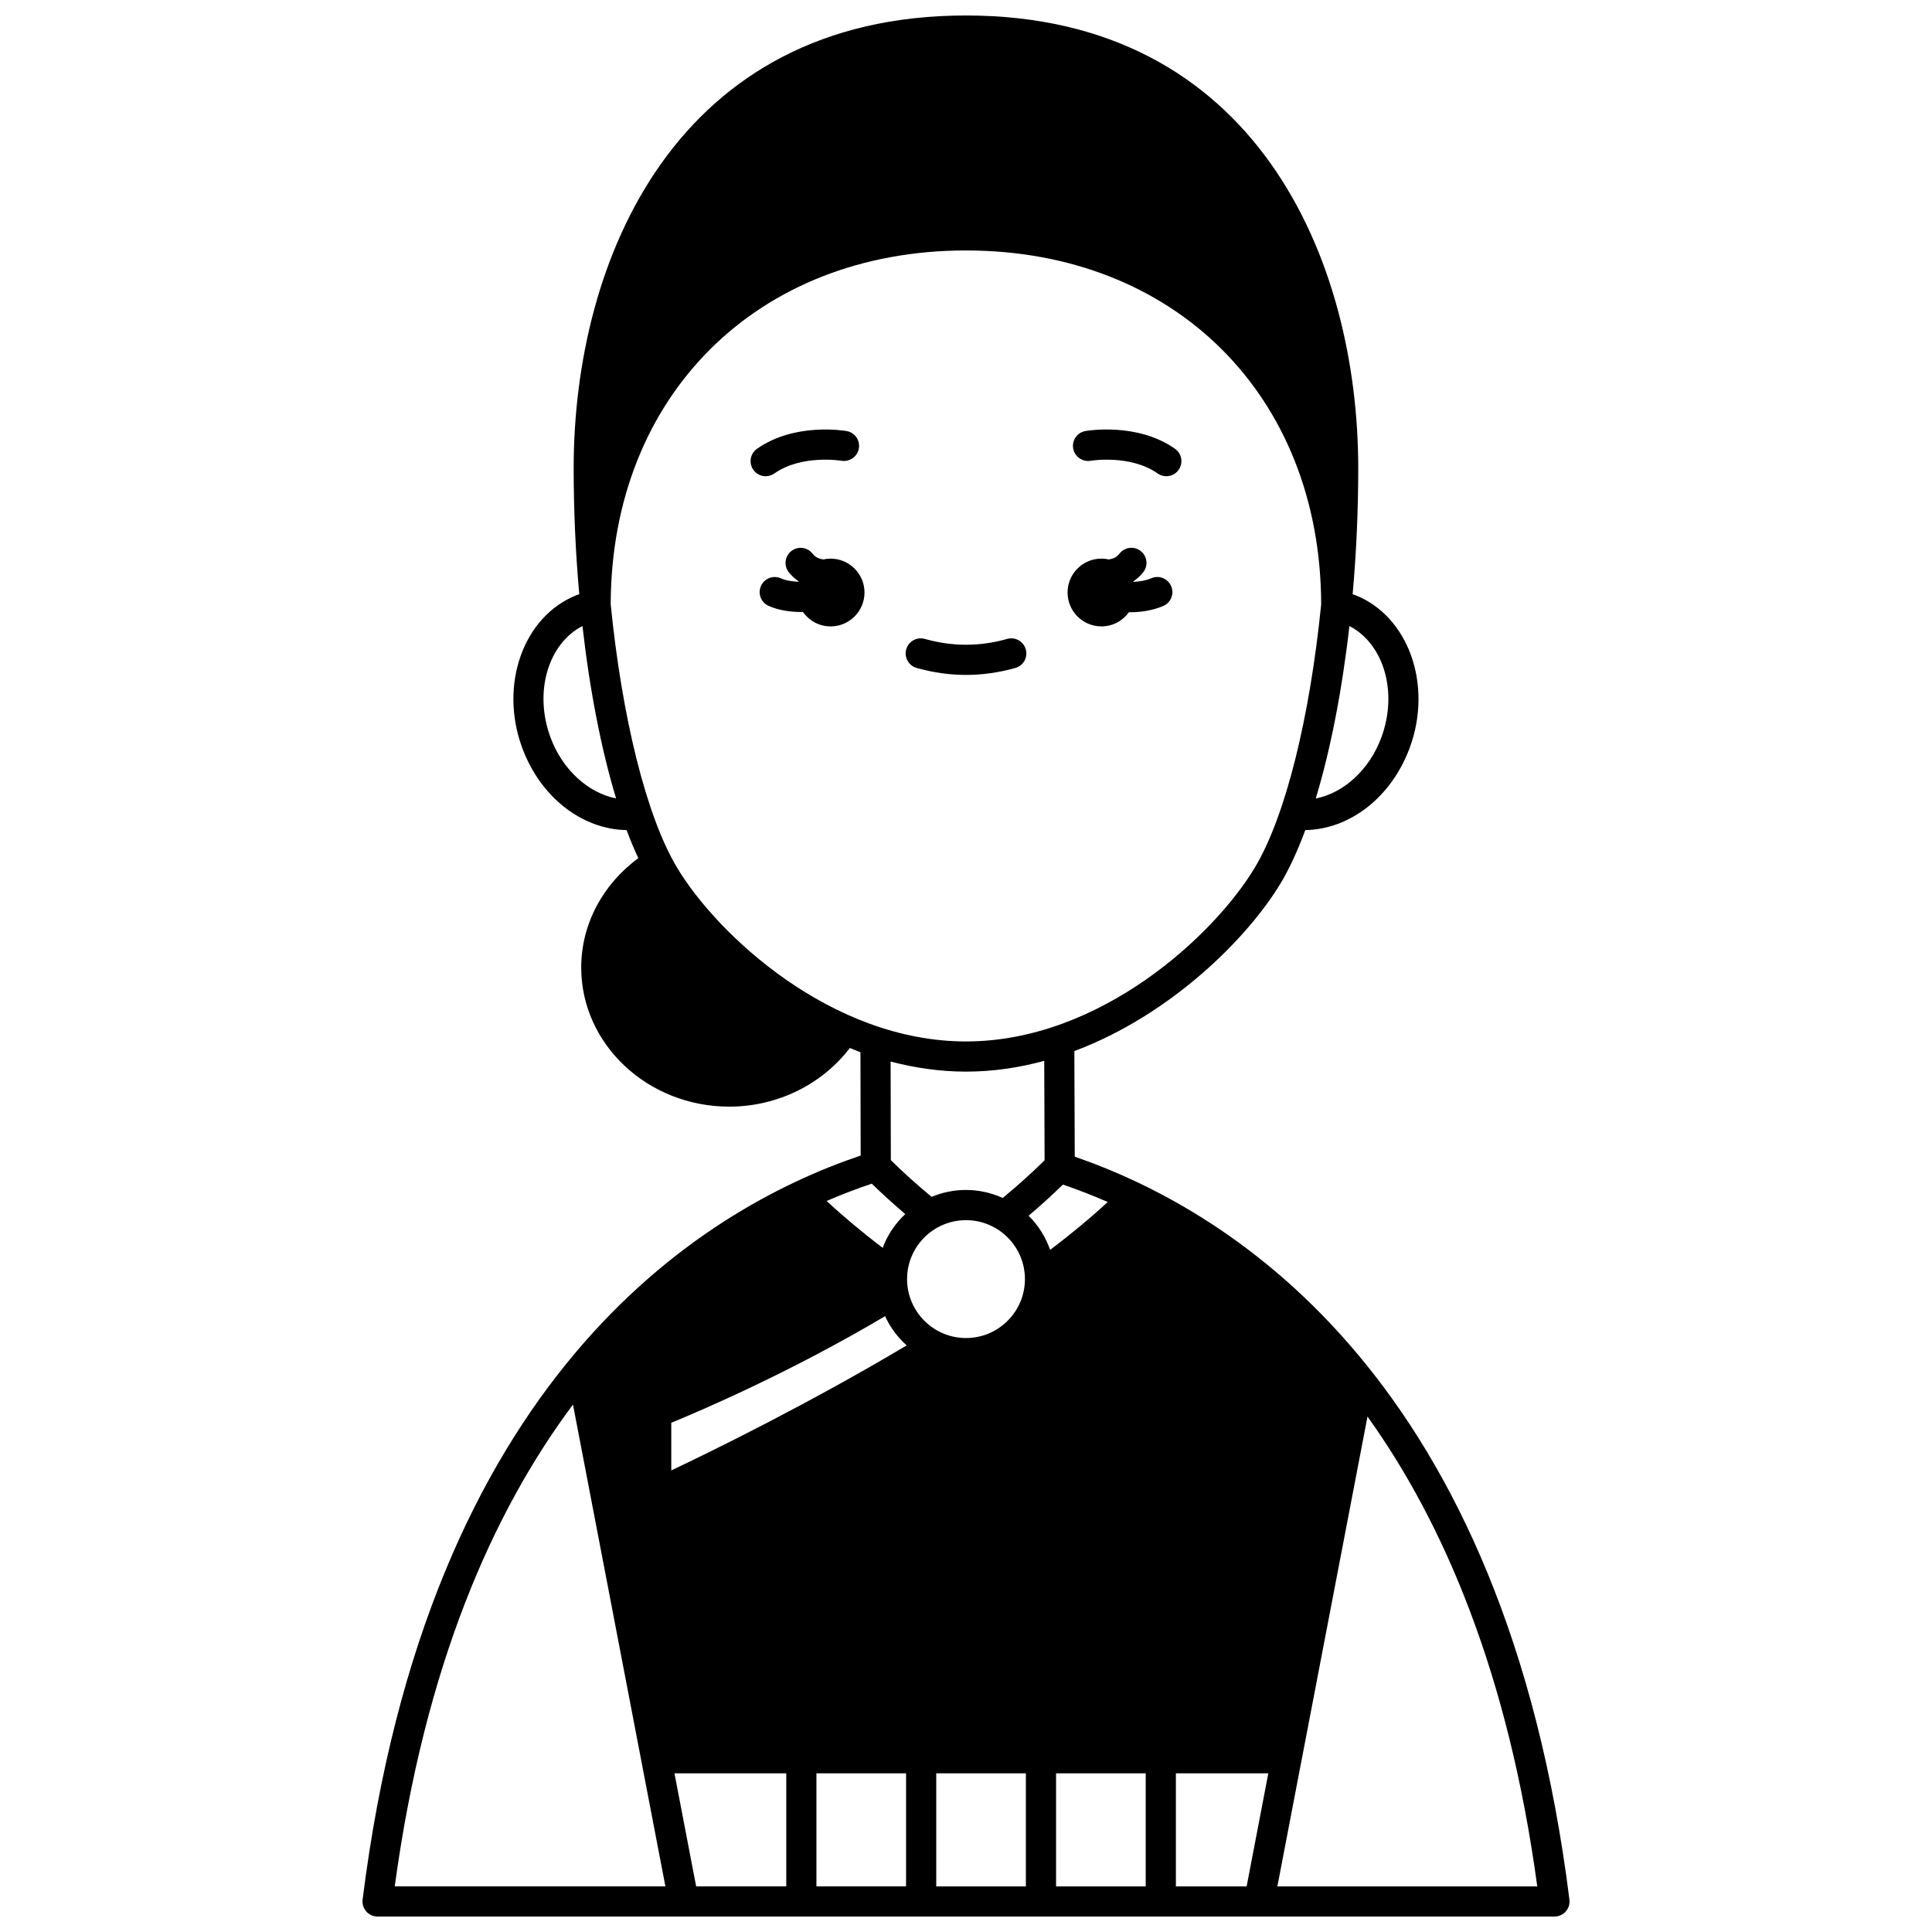 <?xml version="1.0" encoding="UTF-8"?>
<!-- Uploaded to: SVG Repo, www.svgrepo.com, Generator: SVG Repo Mixer Tools -->
<svg width="800px" height="800px" version="1.1" viewBox="144 144 512 512" xmlns="http://www.w3.org/2000/svg">
 <defs>
  <clipPath id="a">
   <path d="m240 148.09h320v503.81h-320z"/>
  </clipPath>
 </defs>
 <path d="m435.9 310c3.008 0 5.648-1.492 7.281-3.758 0.082 0 0.164 0.012 0.25 0.012 2.941 0 6.062-0.473 8.84-1.668 2.031-0.867 2.973-3.219 2.098-5.25-0.867-2.031-3.238-2.977-5.25-2.098-1.469 0.629-3.125 0.891-4.738 0.969-0.016-0.043-0.023-0.09-0.039-0.133 0.98-0.684 1.891-1.469 2.66-2.465 1.348-1.75 1.016-4.262-0.734-5.606-1.75-1.348-4.258-1.02-5.606 0.734-0.758 0.988-1.758 1.375-2.828 1.52-0.629-0.133-1.27-0.219-1.934-0.219-4.957 0-8.98 4.023-8.98 8.98 0 4.961 4.016 8.98 8.98 8.98z"/>
 <path d="m364.11 292.04c-0.668 0-1.312 0.082-1.934 0.219-1.066-0.145-2.066-0.531-2.828-1.52-1.348-1.746-3.852-2.078-5.606-0.734-1.75 1.344-2.082 3.856-0.734 5.606 0.766 0.996 1.68 1.781 2.66 2.461-0.012 0.031-0.02 0.062-0.027 0.098-1.691-0.059-3.383-0.32-4.691-0.902-2.027-0.898-4.387 0.004-5.281 2.019-0.902 2.016 0.004 4.383 2.019 5.281 2.59 1.16 5.723 1.625 8.742 1.625 0.121 0 0.23-0.016 0.352-0.02 1.625 2.312 4.301 3.832 7.34 3.832 4.957 0 8.98-4.023 8.98-8.98-0.004-4.965-4.035-8.984-8.992-8.984z"/>
 <g clip-path="url(#a)">
  <path d="m428.82 450.54-0.105-27.992c25.777-9.664 46.078-30.164 54.664-44.473 2.336-3.894 4.523-8.648 6.539-14.094 11.781-0.168 22.859-8.73 27.684-21.844 6.129-16.676-0.328-34.801-14.402-40.406-0.234-0.094-0.496-0.164-0.738-0.25 0.969-10.836 1.484-22.098 1.484-33.418 0-55.336-27.23-119.96-103.96-119.96s-103.96 64.621-103.96 119.96c0 11.328 0.516 22.582 1.484 33.418-0.242 0.09-0.508 0.156-0.742 0.25-14.07 5.606-20.527 23.73-14.398 40.402 4.82 13.125 15.898 21.68 27.684 21.848 0.992 2.676 2.031 5.129 3.102 7.449-9.488 6.965-15.129 17.582-15.129 28.988 0 20.32 17.605 36.855 39.25 36.855 12.723 0 24.625-5.914 31.941-15.551 0.938 0.375 1.855 0.789 2.809 1.137l0.059 27.375c-43.168 14.578-114.77 59.457-131.99 197.18-0.145 1.141 0.211 2.281 0.969 3.144 0.758 0.859 1.852 1.352 3 1.352h311.88c1.148 0 2.238-0.492 3-1.352 0.754-0.859 1.113-2.004 0.969-3.144-17.133-137.06-88.305-182.12-131.09-196.88zm81.277-111.17c-3.191 8.672-10.047 14.805-17.406 16.234 3.91-12.922 6.981-28.621 8.914-45.703 9.062 4.676 12.918 17.434 8.492 29.469zm-220.23-0.004c-4.426-12.031-0.57-24.793 8.492-29.469 1.93 17.078 5.004 32.773 8.914 45.691-7.34-1.441-14.219-7.551-17.406-16.223zm33.574 34.586c-8.215-13.684-14.621-40.012-17.598-69.785 0.121-55.234 38.801-93.793 94.16-93.793 55.336 0 93.996 38.559 94.121 93.793-2.977 29.777-9.387 56.102-17.598 69.785-10.68 17.805-40.91 46.043-76.543 46.043-35.637 0-65.863-28.238-76.543-46.043zm97.387 77.543c-3.356 3.309-7.074 6.648-11.094 9.98-2.973-1.352-6.262-2.125-9.73-2.125-3.231 0-6.309 0.656-9.117 1.836-3.894-3.238-7.519-6.496-10.805-9.73l-0.059-26.137c6.41 1.68 13.086 2.672 19.961 2.672 7.152 0 14.094-1.047 20.75-2.856zm-45.797 6.191c2.75 2.684 5.727 5.371 8.871 8.059-2.637 2.465-4.703 5.519-5.992 8.957-5.582-4.281-10.551-8.441-14.844-12.434 4.184-1.805 8.188-3.32 11.965-4.582zm-126.42 186.22c7.949-58.535 26.031-99.289 47.234-127.68l24.492 127.68zm103.75 0h-23.875l-5.746-29.961h29.625v29.961zm31.754 0h-23.754v-29.961h23.754zm-62.219-110.23v-12.629c7.68-3.148 31.566-13.352 56.66-28.246 1.363 2.965 3.32 5.59 5.723 7.746-25.953 15.465-51.426 27.934-62.383 33.129zm62.488-50.703c0-8.613 7.004-15.617 15.617-15.617 8.613 0 15.617 7.004 15.617 15.617 0.004 8.613-7.004 15.621-15.613 15.621-8.613 0-15.621-7.012-15.621-15.621zm31.484 160.94h-23.754v-29.961h23.754zm0.723-177.73c3.246-2.75 6.277-5.512 9.102-8.254 3.746 1.277 7.719 2.801 11.867 4.613-4.394 4.074-9.508 8.32-15.262 12.699-1.203-3.449-3.16-6.543-5.707-9.059zm31.035 177.73h-23.758v-29.961h23.758zm26.746 0h-18.75v-29.961h24.496zm8.145 0 23.883-124.51c20.211 28.223 37.328 68.086 44.992 124.51z"/>
 </g>
 <path d="m433.02 266.11c0.109-0.02 10.547-1.727 17.766 3.363 0.699 0.496 1.504 0.73 2.301 0.73 1.254 0 2.496-0.586 3.269-1.695 1.273-1.809 0.84-4.301-0.965-5.574-9.973-7.027-23.191-4.805-23.75-4.703-2.172 0.383-3.613 2.445-3.242 4.617 0.379 2.184 2.488 3.621 4.621 3.262z"/>
 <path d="m349.22 269.47c7.219-5.082 17.656-3.383 17.766-3.363 2.16 0.355 4.238-1.074 4.617-3.246 0.387-2.176-1.066-4.25-3.242-4.629-0.559-0.098-13.773-2.324-23.75 4.703-1.805 1.273-2.238 3.766-0.965 5.574 0.777 1.105 2.016 1.695 3.269 1.695 0.801-0.004 1.602-0.238 2.305-0.734z"/>
 <path d="m413.09 321.01c2.125-0.602 3.359-2.812 2.754-4.934-0.602-2.129-2.828-3.356-4.934-2.754-7.262 2.055-14.551 2.055-21.812 0-2.106-0.605-4.34 0.629-4.934 2.754-0.602 2.125 0.633 4.336 2.754 4.934 4.34 1.23 8.742 1.852 13.082 1.852 4.344 0 8.75-0.621 13.09-1.852z"/>
</svg>